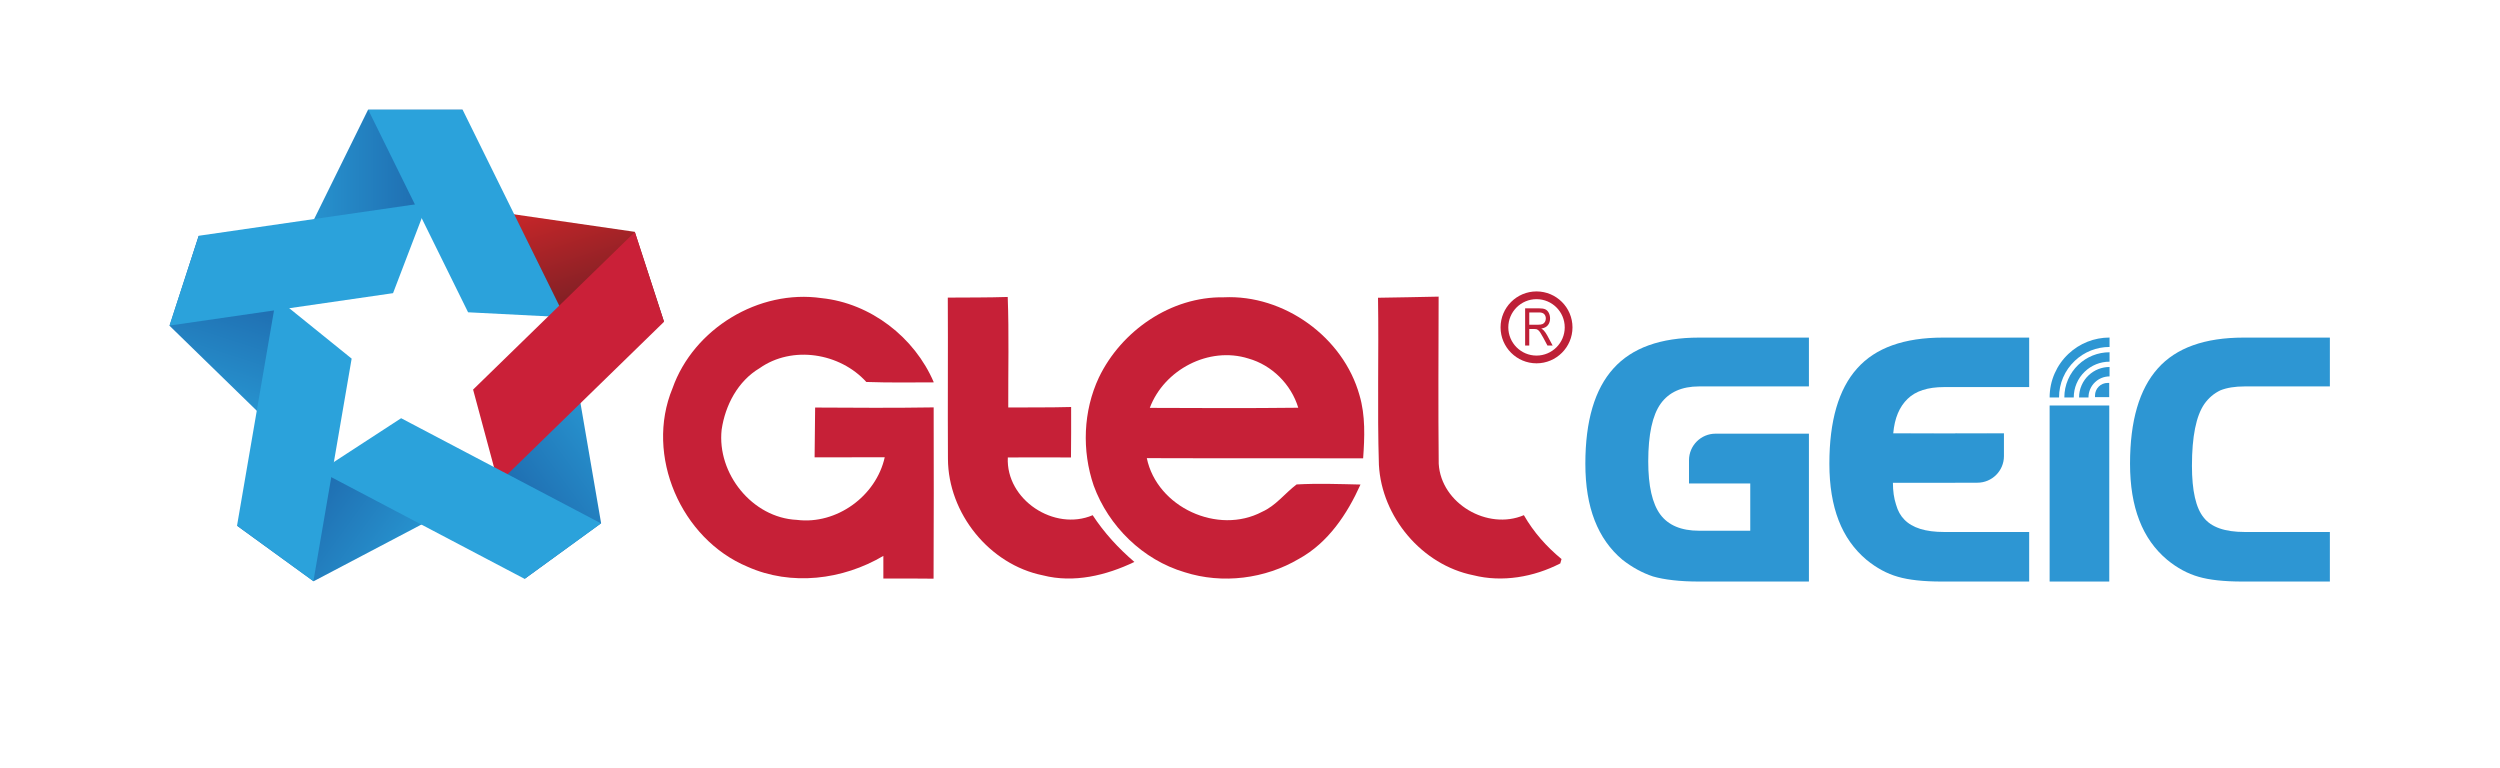 <?xml version="1.0" encoding="UTF-8" standalone="no"?>
<svg
   xmlns:dc="http://purl.org/dc/elements/1.1/"
   xmlns:cc="http://creativecommons.org/ns#"
   xmlns:rdf="http://www.w3.org/1999/02/22-rdf-syntax-ns#"
   xmlns:svg="http://www.w3.org/2000/svg"
   xmlns="http://www.w3.org/2000/svg"
   viewBox="0 0 1229.217 377.739"
   height="377.739"
   width="1229.217"
   xml:space="preserve"
   id="svg2"
   version="1.1"><defs
     id="defs6"><linearGradient
       id="linearGradient30"
       spreadMethod="pad"
       gradientTransform="matrix(21.957,-67.576,67.576,21.957,188.028,220.96)"
       gradientUnits="userSpaceOnUse"
       y2="0"
       x2="1"
       y1="0"
       x1="0"><stop
         id="stop24"
         offset="0"
         style="stop-opacity:1;stop-color:#e5292b" /><stop
         id="stop26"
         offset="0"
         style="stop-opacity:1;stop-color:#e5292b" /><stop
         id="stop28"
         offset="1"
         style="stop-opacity:1;stop-color:#621d23" /></linearGradient><linearGradient
       id="linearGradient52"
       spreadMethod="pad"
       gradientTransform="matrix(-57.484,-41.765,41.765,-57.484,228.678,142.426)"
       gradientUnits="userSpaceOnUse"
       y2="0"
       x2="1"
       y1="0"
       x1="0"><stop
         id="stop46"
         offset="0"
         style="stop-opacity:1;stop-color:#2aa1da" /><stop
         id="stop48"
         offset="0"
         style="stop-opacity:1;stop-color:#2aa1da" /><stop
         id="stop50"
         offset="1"
         style="stop-opacity:1;stop-color:#1c5fa5" /></linearGradient><linearGradient
       id="linearGradient74"
       spreadMethod="pad"
       gradientTransform="matrix(-57.484,41.765,-41.765,-57.484,166.729,77.635)"
       gradientUnits="userSpaceOnUse"
       y2="0"
       x2="1"
       y1="0"
       x1="0"><stop
         id="stop68"
         offset="0"
         style="stop-opacity:1;stop-color:#2aa1da" /><stop
         id="stop70"
         offset="0"
         style="stop-opacity:1;stop-color:#2aa1da" /><stop
         id="stop72"
         offset="1"
         style="stop-opacity:1;stop-color:#1c5fa5" /></linearGradient><linearGradient
       id="linearGradient96"
       spreadMethod="pad"
       gradientTransform="matrix(21.957,67.577,-67.577,21.957,84.904,117.87)"
       gradientUnits="userSpaceOnUse"
       y2="0"
       x2="1"
       y1="0"
       x1="0"><stop
         id="stop90"
         offset="0"
         style="stop-opacity:1;stop-color:#2aa1da" /><stop
         id="stop92"
         offset="0"
         style="stop-opacity:1;stop-color:#2aa1da" /><stop
         id="stop94"
         offset="1"
         style="stop-opacity:1;stop-color:#1c5fa5" /></linearGradient><linearGradient
       id="linearGradient118"
       spreadMethod="pad"
       gradientTransform="matrix(71.054,0,0,71.054,99.532,206.166)"
       gradientUnits="userSpaceOnUse"
       y2="0"
       x2="1"
       y1="0"
       x1="0"><stop
         id="stop112"
         offset="0"
         style="stop-opacity:1;stop-color:#2aa1da" /><stop
         id="stop114"
         offset="0"
         style="stop-opacity:1;stop-color:#2aa1da" /><stop
         id="stop116"
         offset="1"
         style="stop-opacity:1;stop-color:#1c5fa5" /></linearGradient><clipPath
       id="clipPath148"
       clipPathUnits="userSpaceOnUse"><path
         id="path146"
         d="M 0,283.304 H 921.913 V 0 H 0 Z" /></clipPath></defs><g
     transform="matrix(1.333,0,0,-1.333,0,377.739)"
     id="g10"><g
       id="g12"><g
         id="g14"><g
           id="g20"><g
             id="g22"><path
               id="path32"
               style="fill:url(#linearGradient30);stroke:none"
               d="m 153.101,209.612 20.043,-40.811 71.768,-4.068 -10.764,33.126 z" /></g></g></g></g><g
       id="g34"><g
         id="g36"><g
           id="g42"><g
             id="g44"><path
               id="path54"
               style="fill:url(#linearGradient52);stroke:none"
               d="m 175.234,139.405 18.31,-69.512 28.182,20.473 -13.867,80.713 z" /></g></g></g></g><g
       id="g56"><g
         id="g58"><g
           id="g64"><g
             id="g66"><path
               id="path76"
               style="fill:url(#linearGradient74);stroke:none"
               d="m 87.476,89.439 28.178,-20.474 72.479,38.128 -40.207,21.239 z" /></g></g></g></g><g
       id="g78"><g
         id="g80"><g
           id="g86"><g
             id="g88"><path
               id="path98"
               style="fill:url(#linearGradient96);stroke:none"
               d="m 62.523,163.232 58.66,-57.147 7.774,44.797 -55.67,45.475 z" /></g></g></g></g><g
       id="g100"><g
         id="g102"><g
           id="g108"><g
             id="g110"><path
               id="path120"
               style="fill:url(#linearGradient118);stroke:none"
               d="m 135.756,242.891 -36.224,-73.45 45.007,6.453 26.047,66.997 z" /></g></g></g></g><g
       transform="translate(208.39,166.359)"
       id="g122"><path
         id="path124"
         style="fill:#2ba2db;fill-opacity:1;fill-rule:nonzero;stroke:none"
         d="m 0,0 -35.731,1.826 -36.843,74.709 h 34.829 z" /></g><g
       transform="translate(157.755,208.661)"
       id="g126"><path
         id="path128"
         style="fill:#2ba2db;fill-opacity:1;fill-rule:nonzero;stroke:none"
         d="m 0,0 -12.777,-33.42 -82.435,-11.955 10.763,33.125 z" /></g><g
       transform="translate(101.877,173.575)"
       id="g130"><path
         id="path132"
         style="fill:#2ba2db;fill-opacity:1;fill-rule:nonzero;stroke:none"
         d="m 0,0 27.832,-22.48 -14.106,-82.093 -28.174,20.47 z" /></g><g
       transform="translate(183.806,105.13)"
       id="g134"><path
         id="path136"
         style="fill:#ca2038;fill-opacity:1;fill-rule:nonzero;stroke:none"
         d="M 0,0 -9.302,34.546 50.359,92.672 61.122,59.547 Z" /></g><g
       transform="translate(117.978,109.589)"
       id="g138"><path
         id="path140"
         style="fill:#2ba2db;fill-opacity:1;fill-rule:nonzero;stroke:none"
         d="M 0,0 29.981,19.524 103.697,-19.255 75.522,-39.729 Z" /></g><g
       id="g142"><g
         clip-path="url(#clipPath148)"
         id="g144"><g
           transform="translate(248.061,140.148)"
           id="g150"><path
             id="path152"
             style="fill:#c62037;fill-opacity:1;fill-rule:nonzero;stroke:none"
             d="M 0,0 C 7.767,22.012 31.862,36.622 54.997,33.258 73.045,31.391 89.304,18.828 96.382,2.19 88.071,2.153 79.781,2.047 71.488,2.337 61.748,13.071 44.171,15.913 32.131,7.425 24.114,2.661 19.443,-6.225 18.121,-15.261 16.347,-31.406 29.4,-47.775 45.872,-48.534 c 14.629,-1.848 29.238,8.761 32.407,23.098 -8.617,-0.018 -17.252,-0.033 -25.869,-0.033 0.088,6.118 0.106,12.254 0.198,18.372 14.573,-0.088 29.146,-0.18 43.719,0.055 0.055,-21.051 0.055,-42.106 -0.036,-63.18 -6.173,0.074 -12.347,0.074 -18.52,0.055 0,2.791 -0.018,5.577 0,8.349 C 62.783,-70.675 43.792,-73.027 27.681,-65.82 3.132,-55.594 -10.263,-24.747 0,0" /></g><g
           transform="translate(349.601,173.602)"
           id="g154"><path
             id="path156"
             style="fill:#c62037;fill-opacity:1;fill-rule:nonzero;stroke:none"
             d="m 0,0 c 7.369,0.055 14.735,0 22.104,0.236 0.508,-13.58 0.144,-27.173 0.199,-40.767 7.73,0.055 15.46,-0.037 23.19,0.18 0.019,-6.191 0.019,-12.401 -0.055,-18.611 -7.767,0 -15.53,0.055 -23.297,0 -0.762,-15.567 17.106,-27.353 31.299,-21.305 4.237,-6.479 9.504,-12.203 15.387,-17.235 -10.407,-4.995 -22.34,-7.873 -33.762,-4.943 -19.73,3.983 -34.936,22.903 -35.01,42.96 C -0.055,-39.663 0.11,-19.822 0,0" /></g><g
           transform="translate(424.113,132.926)"
           id="g158"><path
             id="path160"
             style="fill:#c62037;fill-opacity:1;fill-rule:nonzero;stroke:none"
             d="M 0,0 C 18.247,-0.074 36.512,-0.162 54.758,0.055 52.152,8.669 45.059,15.765 36.368,18.21 21.813,22.789 5.286,14.12 0,0 m -18.773,11.223 c 8.308,17.253 26.595,29.871 46.016,29.562 22.229,1.086 44.135,-14.661 50.109,-36.132 2.227,-7.55 1.885,-15.497 1.34,-23.264 -26.591,0.092 -53.205,-0.033 -79.796,0.074 3.766,-18.14 26.267,-28.421 42.541,-19.789 5.087,2.263 8.4,6.846 12.707,10.085 7.858,0.435 15.714,0.144 23.572,-0.036 C 72.81,-39.191 65.787,-49.73 55.067,-55.649 42.541,-63.088 26.79,-65.062 12.873,-60.626 c -15.405,4.543 -28.079,16.925 -33.567,31.951 -4.414,12.905 -3.891,27.516 1.921,39.898" /></g><g
           transform="translate(508.291,173.548)"
           id="g162"><path
             id="path164"
             style="fill:#c62037;fill-opacity:1;fill-rule:nonzero;stroke:none"
             d="m 0,0 c 7.458,0.073 14.9,0.291 22.358,0.416 -0.037,-20.548 -0.18,-41.113 0.033,-61.656 0.854,-14.647 18.015,-24.674 31.41,-18.958 3.567,-6.243 8.345,-11.62 13.885,-16.181 -0.107,-0.416 -0.343,-1.215 -0.45,-1.612 -9.739,-5.014 -21.345,-7.079 -32.079,-4.363 C 16.204,-98.551 1.376,-80.882 0.328,-61.675 -0.306,-41.128 0.328,-20.547 0,0" /></g><g
           transform="translate(566.757,173.027)"
           id="g166"><path
             id="path168"
             style="fill:#be2037;fill-opacity:1;fill-rule:nonzero;stroke:none"
             d="m 0,0 c -5.739,0 -10.406,-4.668 -10.406,-10.406 0,-5.739 4.667,-10.406 10.406,-10.406 5.739,0 10.406,4.667 10.406,10.406 C 10.406,-4.668 5.739,0 0,0 m 0,-23.669 c -7.314,0 -13.263,5.952 -13.263,13.263 0,7.314 5.949,13.262 13.263,13.262 7.314,0 13.266,-5.948 13.266,-13.262 0,-7.311 -5.952,-13.263 -13.266,-13.263" /></g><g
           transform="translate(564.079,163.596)"
           id="g170"><path
             id="path172"
             style="fill:#be2037;fill-opacity:1;fill-rule:nonzero;stroke:none"
             d="m 0,0 h 3.272 c 0.696,0 1.241,0.084 1.635,0.254 0.39,0.173 0.688,0.449 0.894,0.824 0.202,0.38 0.305,0.788 0.305,1.23 0,0.651 -0.198,1.185 -0.592,1.601 C 5.12,4.329 4.494,4.535 3.64,4.535 H 0 Z M -1.524,-7.664 V 6.052 H 3.578 C 4.601,6.052 5.381,5.927 5.919,5.68 6.449,5.437 6.879,4.999 7.2,4.377 7.517,3.755 7.675,3.063 7.675,2.308 7.675,1.336 7.41,0.519 6.883,-0.151 6.357,-0.817 5.54,-1.24 4.436,-1.421 4.837,-1.653 5.142,-1.881 5.352,-2.105 5.797,-2.592 6.217,-3.199 6.615,-3.927 L 8.617,-7.664 H 6.703 l -1.524,2.857 c -0.446,0.821 -0.81,1.45 -1.101,1.888 -0.286,0.438 -0.544,0.744 -0.773,0.917 -0.224,0.173 -0.456,0.294 -0.692,0.364 -0.173,0.044 -0.456,0.066 -0.846,0.066 H 0 v -6.092 z" /></g><g
           transform="translate(612.562,134.483)"
           id="g174"><path
             id="path176"
             style="fill:#2d96d3;fill-opacity:1;fill-rule:nonzero;stroke:none"
             d="m 0,0 c -3.051,-4.248 -4.596,-11.354 -4.596,-21.318 0,-9.024 1.493,-15.55 4.442,-19.554 2.947,-3.978 7.723,-5.999 14.301,-5.999 h 18.885 v 17.43 H 10.44 v 8.574 c 0,5.406 4.39,9.796 9.809,9.796 H 54.672 V -65.614 H 14.147 c -3.604,0 -6.796,0.167 -9.564,0.489 -2.897,0.322 -5.381,0.798 -7.428,1.391 -3.888,1.287 -7.647,3.334 -11.264,6.153 -4.583,3.849 -7.981,8.689 -10.247,14.508 -2.291,5.87 -3.437,12.847 -3.437,20.931 0,15.795 3.463,27.51 10.376,35.144 6.822,7.595 17.353,11.367 31.564,11.367 H 54.672 V 6.359 H 14.147 C 7.775,6.359 3.038,4.235 0,0" /></g><g
           transform="translate(819.007,139.4)"
           id="g178"><path
             id="path180"
             style="fill:#2d96d3;fill-opacity:1;fill-rule:nonzero;stroke:none"
             d="M 0,0 C 2.369,0.953 5.368,1.442 8.972,1.442 H 40.383 V 19.451 H 8.612 c -14.379,0 -24.948,-3.772 -31.694,-11.367 -6.822,-7.633 -10.246,-19.348 -10.246,-35.143 0,-8.084 1.145,-15.061 3.437,-20.931 2.24,-5.819 5.664,-10.659 10.246,-14.509 3.721,-3.063 7.622,-5.149 11.625,-6.282 3.939,-1.158 9.32,-1.75 16.168,-1.75 h 32.235 v 18.28 H 8.972 c -7.311,0 -12.358,1.763 -15.113,5.303 -2.896,3.527 -4.351,9.9 -4.351,19.104 0,10.8 1.533,18.421 4.596,22.836 C -4.338,-2.806 -2.369,-1.133 0,0" /></g><path
           id="path182"
           style="fill:#2d96d3;fill-opacity:1;fill-rule:nonzero;stroke:none"
           d="m 756.019,68.869 h 22 v 64.933 h -22 z" /><g
           transform="translate(778.125,144.537)"
           id="g184"><path
             id="path186"
             style="fill:#2d96d3;fill-opacity:1;fill-rule:nonzero;stroke:none"
             d="m 0,0 c -1.988,0 -3.879,-0.75 -5.326,-2.111 -1.579,-1.485 -2.448,-3.496 -2.448,-5.663 h -3.472 c 0,1.578 0.321,3.105 0.954,4.539 0.611,1.383 1.481,2.613 2.587,3.653 2.093,1.969 4.83,3.054 7.705,3.054 z" /></g><g
           transform="translate(778.125,149.967)"
           id="g188"><path
             id="path190"
             style="fill:#2d96d3;fill-opacity:1;fill-rule:nonzero;stroke:none"
             d="m 0,0 c -3.431,0 -6.681,-1.31 -9.153,-3.687 -2.611,-2.515 -4.051,-5.893 -4.051,-9.517 h -3.472 c 0,2.308 0.463,4.543 1.376,6.643 0.882,2.028 2.141,3.838 3.74,5.376 3.122,3.003 7.227,4.657 11.56,4.657 z" /></g><g
           transform="translate(759.491,136.763)"
           id="g192"><path
             id="path194"
             style="fill:#2d96d3;fill-opacity:1;fill-rule:nonzero;stroke:none"
             d="m 0,0 h -3.472 c 0,3.1 0.629,6.098 1.87,8.913 1.199,2.718 2.907,5.134 5.079,7.179 4.116,3.878 9.499,6.014 15.157,6.014 v -3.472 c -4.769,0 -9.307,-1.8 -12.777,-5.07 C 2.082,10.005 0,5.188 0,0" /></g><g
           transform="translate(772.759,136.892)"
           id="g196"><path
             id="path198"
             style="fill:#2d96d3;fill-opacity:1;fill-rule:nonzero;stroke:none"
             d="m 0,0 v 0.579 c 0,1.244 0.485,2.414 1.365,3.294 0.88,0.88 2.05,1.364 3.294,1.364 H 5.237 V 0 Z" /></g><g
           transform="translate(739.168,123.528)"
           id="g200"><path
             id="path202"
             style="fill:#2d96d3;fill-opacity:1;fill-rule:nonzero;stroke:none"
             d="m 0,0 v -0.09 l -17.958,0.038 V 0 Z" /></g><g
           transform="translate(703.639,136.259)"
           id="g204"><path
             id="path206"
             style="fill:#2d96d3;fill-opacity:1;fill-rule:nonzero;stroke:none"
             d="m 0,0 c -3.051,-2.935 -4.814,-7.17 -5.304,-12.719 l 4.995,-0.012 h 0.026 l 17.855,-0.052 17.957,-0.039 v -8.315 c 0,-5.407 -4.389,-9.797 -9.796,-9.797 h -8.161 v -0.039 H -5.419 c 0,-3.025 0.373,-5.689 1.145,-8.019 0.644,-2.305 1.661,-4.145 3.064,-5.549 2.935,-3.051 7.827,-4.57 14.649,-4.57 H 44.837 V -67.39 H 12.59 c -6.823,0 -12.204,0.592 -16.143,1.75 -4.029,1.133 -7.904,3.219 -11.637,6.282 -4.57,3.849 -7.995,8.69 -10.247,14.508 -2.279,5.871 -3.424,12.848 -3.424,20.932 0,15.795 3.398,27.51 10.246,35.143 6.746,7.595 17.315,11.367 31.694,11.367 H 44.837 V 4.338 H 13.439 C 7.454,4.338 2.961,2.896 0,0" /></g><g
           transform="translate(739.168,123.528)"
           id="g208"><path
             id="path210"
             style="fill:#2d96d3;fill-opacity:1;fill-rule:nonzero;stroke:none"
             d="M 0,0 V -0.09 L -17.958,-0.052 -35.813,0 Z" /></g></g></g></g></svg>